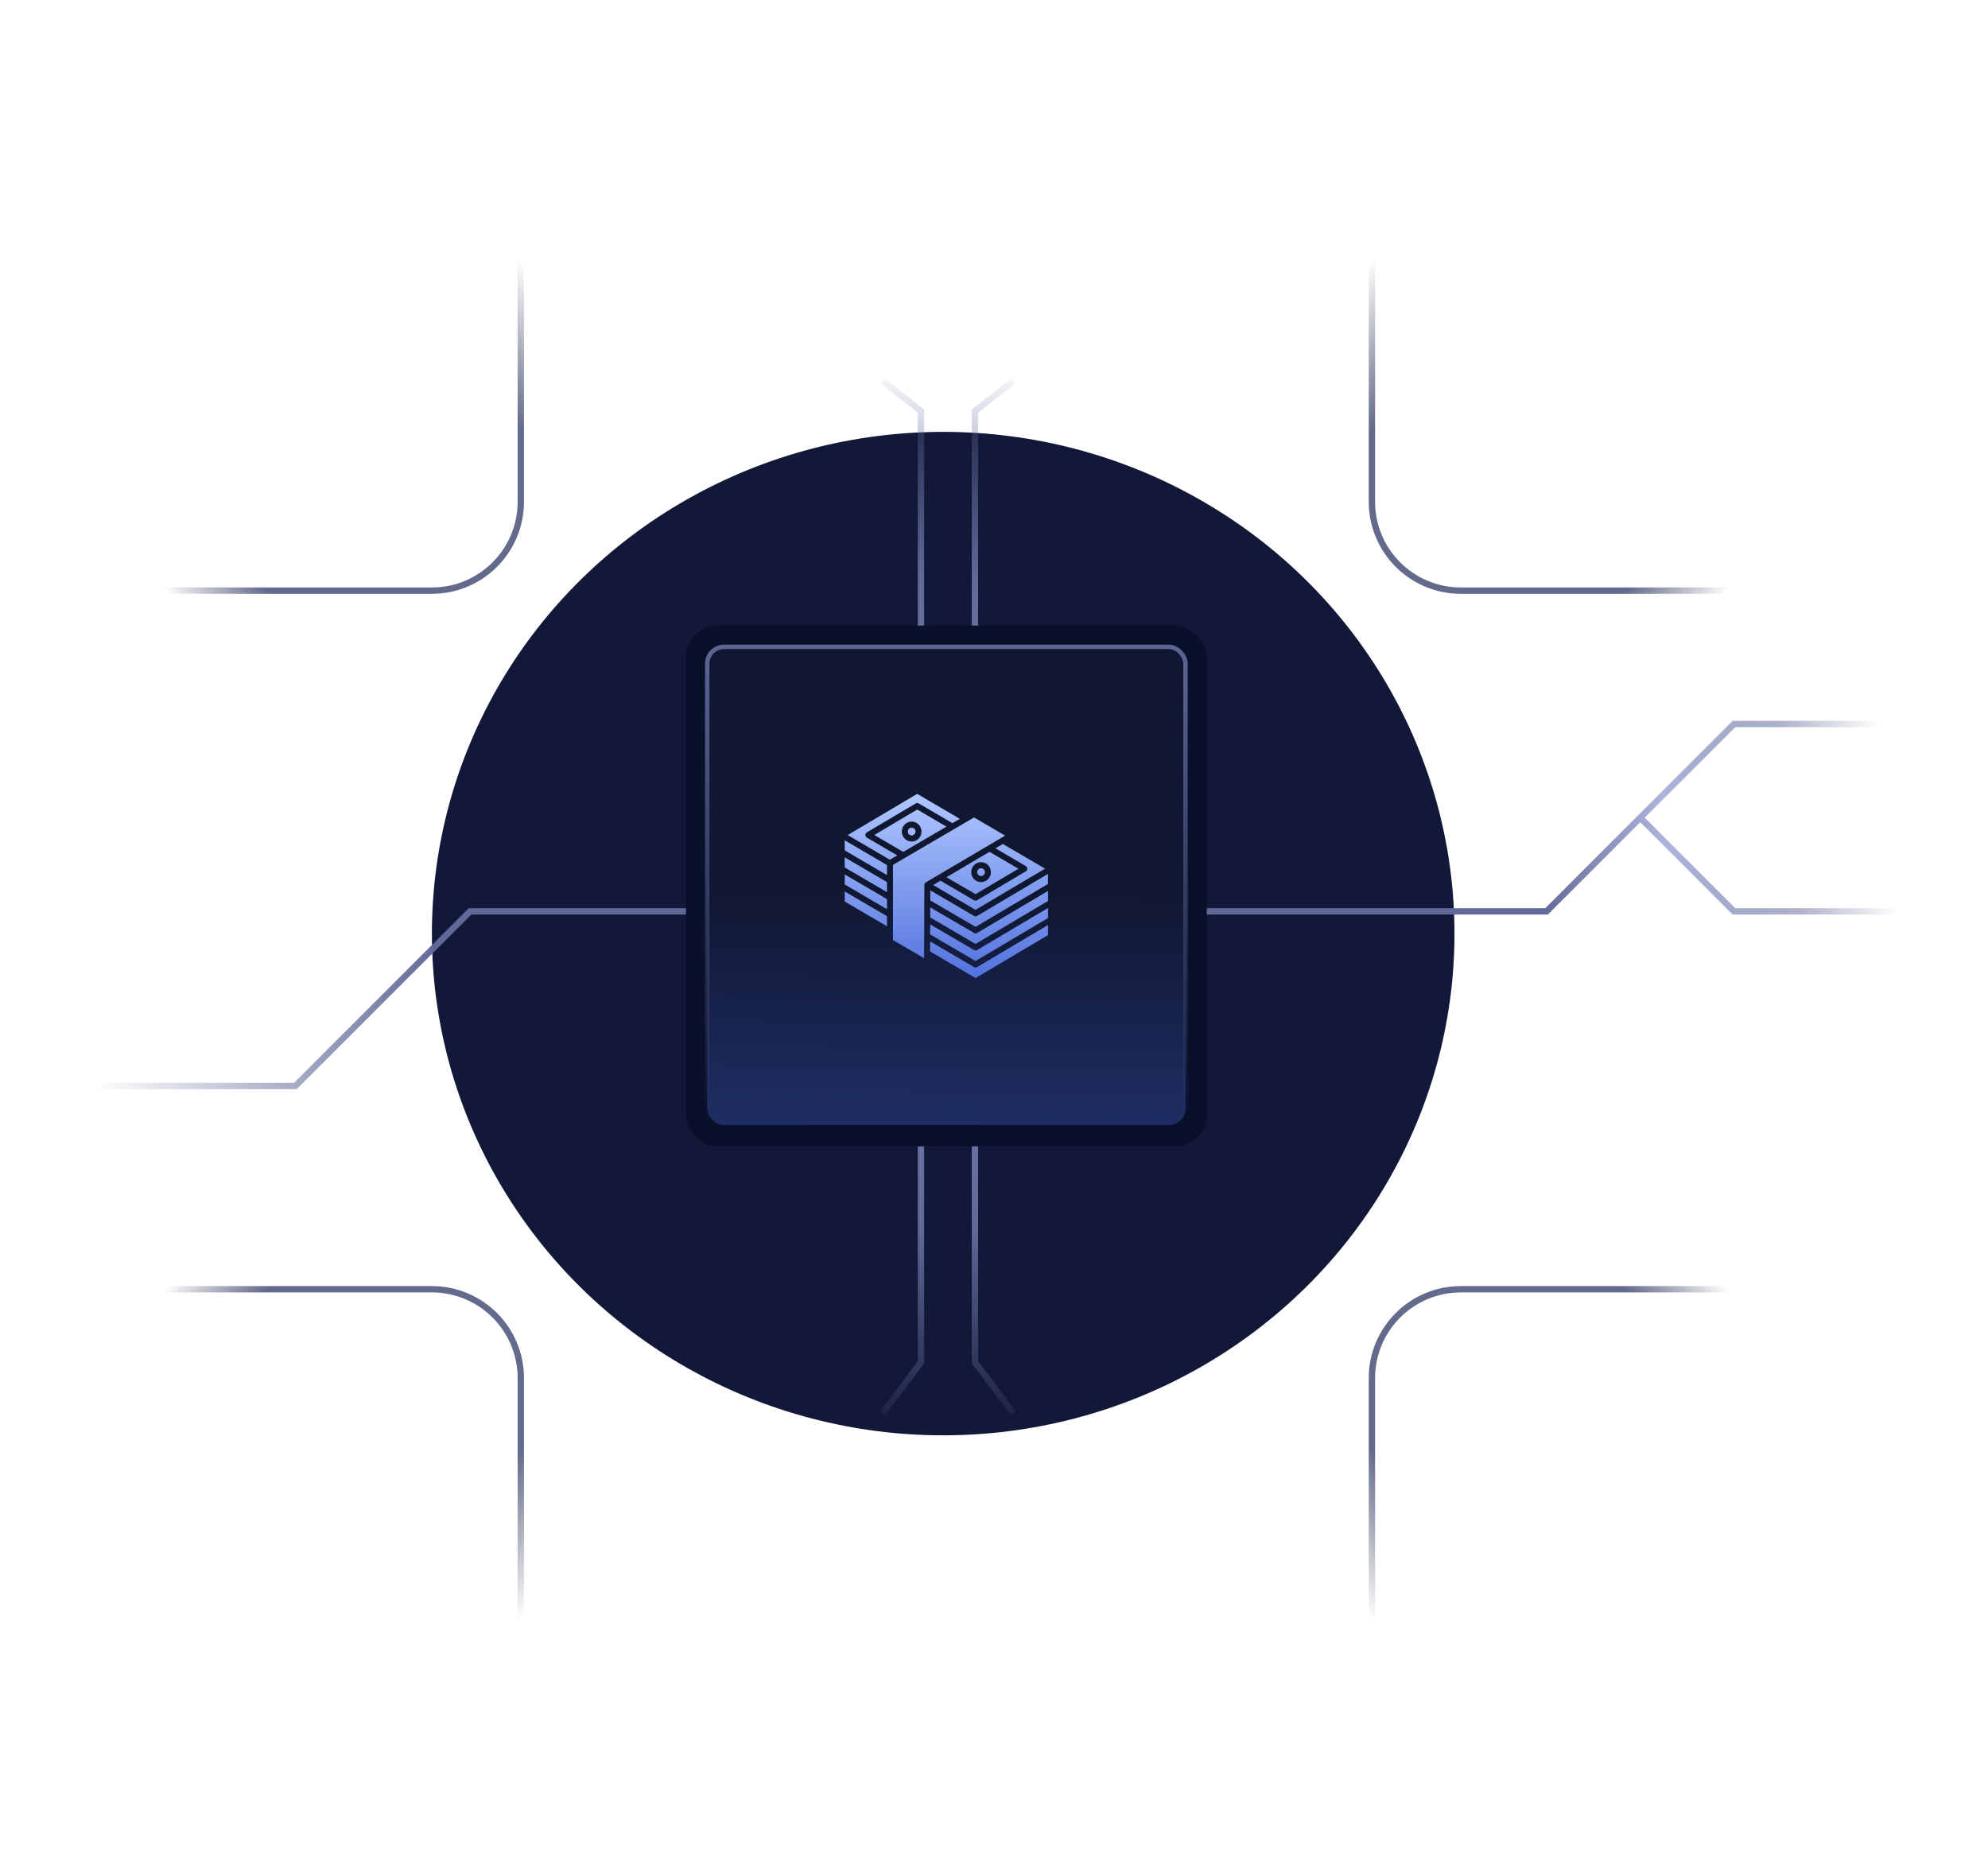 <svg width="313" height="294" viewBox="0 0 313 294" fill="none" xmlns="http://www.w3.org/2000/svg">
<g filter="url(#filter0_f_2100_10)">
<ellipse cx="148.5" cy="147" rx="80.5" ry="79" fill="#121838"/>
</g>
<path d="M139 60L145 64.717V214.5L139 222.5" stroke="url(#paint0_linear_2100_10)"/>
<path d="M159.5 60L153.5 64.717V214.5L159.5 222.5" stroke="url(#paint1_linear_2100_10)"/>
<path d="M1 171L46.5 171L74 143.5L243.5 143.5L258.25 128.75M313 114L273 114L258.25 128.75M258.25 128.75L273 143.5L313 143.5" stroke="url(#paint2_linear_2100_10)"/>
<rect x="108" y="98.5" width="82" height="82" rx="5" fill="#08102A"/>
<path opacity="0.71" d="M82 41V79C82 86.732 75.732 93 68 93H24" stroke="url(#paint3_linear_2100_10)"/>
<path opacity="0.71" d="M82 255V217C82 209.268 75.732 203 68 203H24" stroke="url(#paint4_linear_2100_10)"/>
<path opacity="0.71" d="M216 41V79C216 86.732 222.268 93 230 93H274" stroke="url(#paint5_linear_2100_10)"/>
<path opacity="0.71" d="M216 255V217C216 209.268 222.268 203 230 203H274" stroke="url(#paint6_linear_2100_10)"/>
<rect x="111.35" y="101.85" width="75.3" height="75.3" rx="2.65" fill="url(#paint7_linear_2100_10)" stroke="url(#paint8_linear_2100_10)" stroke-width="0.7"/>
<path fill-rule="evenodd" clip-rule="evenodd" d="M154.893 136.889C154.687 136.68 154.366 136.648 154.124 136.812C153.883 136.975 153.788 137.288 153.899 137.56C154.01 137.832 154.297 137.987 154.581 137.93C154.866 137.871 155.072 137.619 155.072 137.324C155.072 137.161 155.007 137.003 154.893 136.889ZM143.968 130.5C143.763 130.291 143.442 130.26 143.199 130.423C142.958 130.586 142.864 130.901 142.975 131.173C143.086 131.445 143.371 131.598 143.657 131.541C143.942 131.484 144.146 131.23 144.146 130.936C144.146 130.772 144.083 130.615 143.968 130.5ZM143.538 129.366C144.276 129.368 144.913 129.897 145.056 130.632C145.2 131.366 144.812 132.101 144.128 132.386C143.445 132.673 142.657 132.43 142.247 131.806C141.837 131.184 141.919 130.355 142.441 129.825C142.732 129.531 143.126 129.366 143.538 129.366ZM155.797 134.123L160.352 136.786L153.588 140.795L149.014 138.12L155.795 134.123H155.797ZM157.894 132.888L164.54 136.773L153.597 143.26L146.919 139.355L148.082 138.671L153.343 141.747C153.491 141.841 153.677 141.843 153.828 141.753L161.52 137.193C161.664 137.107 161.753 136.951 161.751 136.781C161.751 136.613 161.661 136.457 161.516 136.372L156.73 133.572L157.894 132.888ZM142.211 134.139L137.653 131.474L144.413 127.466L149.016 130.159L142.208 134.139H142.211ZM140.104 135.372L133.463 131.485L144.403 125L151.119 128.928L149.952 129.61L144.657 126.513C144.509 126.419 144.323 126.417 144.171 126.507L136.503 131.052C136.35 131.131 136.252 131.288 136.247 131.462C136.244 131.636 136.332 131.798 136.482 131.886L141.27 134.688L140.104 135.372ZM140.593 136.182L142.417 135.113C142.435 135.103 142.451 135.094 142.468 135.082L150.184 130.572L150.193 130.567L152.289 129.342L152.299 129.337L153.363 128.714L158.253 131.577L157.659 131.927L157.646 131.932L145.768 138.933C145.616 139.023 145.526 139.192 145.535 139.37L145.518 144.698V144.7C145.516 144.716 145.516 144.734 145.518 144.752L145.497 150.882L140.594 148.018V144.011V143.957V138.643V138.589V136.18L140.593 136.182ZM139.654 137.79V136.206L133 132.313V133.899L139.654 137.79ZM139.654 140.476V138.889L133 134.997V136.586L139.654 140.477V140.476ZM139.654 143.16L133 139.27V137.682L139.654 141.574V143.162V143.16ZM139.654 145.845L133 141.955V140.368L139.654 144.26V145.845ZM146.443 148.228L146.436 149.813L153.597 154L165 147.24V145.654L153.835 152.275C153.69 152.36 153.51 152.36 153.365 152.275L146.443 148.228ZM146.452 145.55L146.447 147.135L153.597 151.315L165 144.555V142.97L153.858 149.575C153.709 149.675 153.517 149.681 153.365 149.59L146.452 145.55ZM146.462 142.869L146.457 144.454L153.597 148.631L165 141.87V140.285L153.835 146.904C153.69 146.99 153.51 146.99 153.365 146.904L146.462 142.869ZM146.472 140.189L153.365 144.221C153.51 144.306 153.69 144.306 153.835 144.221L165 137.601V139.186L153.597 145.944L146.465 141.774L146.47 140.189H146.472ZM154.462 135.755C155.202 135.755 155.839 136.284 155.982 137.019C156.125 137.754 155.736 138.488 155.054 138.775C154.37 139.06 153.582 138.817 153.172 138.195C152.762 137.571 152.844 136.742 153.367 136.213C153.658 135.918 154.052 135.753 154.462 135.755Z" fill="url(#paint9_linear_2100_10)"/>
<defs>
<filter id="filter0_f_2100_10" x="0.5" y="0.5" width="296" height="293" filterUnits="userSpaceOnUse" color-interpolation-filters="sRGB">
<feFlood flood-opacity="0" result="BackgroundImageFix"/>
<feBlend mode="normal" in="SourceGraphic" in2="BackgroundImageFix" result="shape"/>
<feGaussianBlur stdDeviation="33.75" result="effect1_foregroundBlur_2100_10"/>
</filter>
<linearGradient id="paint0_linear_2100_10" x1="132.5" y1="57.5" x2="132.5" y2="227.5" gradientUnits="userSpaceOnUse">
<stop stop-color="#616998" stop-opacity="0"/>
<stop offset="0.197" stop-color="#616998"/>
<stop offset="0.486" stop-color="#7E87BD"/>
<stop offset="0.798" stop-color="#616998"/>
<stop offset="1" stop-color="#616998" stop-opacity="0"/>
</linearGradient>
<linearGradient id="paint1_linear_2100_10" x1="166" y1="57.5" x2="166" y2="227.5" gradientUnits="userSpaceOnUse">
<stop stop-color="#616998" stop-opacity="0"/>
<stop offset="0.197" stop-color="#616998"/>
<stop offset="0.486" stop-color="#7E87BD"/>
<stop offset="0.798" stop-color="#616998"/>
<stop offset="1" stop-color="#616998" stop-opacity="0"/>
</linearGradient>
<linearGradient id="paint2_linear_2100_10" x1="12" y1="142.5" x2="296" y2="114.5" gradientUnits="userSpaceOnUse">
<stop stop-color="#616998" stop-opacity="0"/>
<stop offset="0.197" stop-color="#616998"/>
<stop offset="0.486" stop-color="#616998"/>
<stop offset="0.705" stop-color="#616998"/>
<stop offset="0.804" stop-color="#616998"/>
<stop offset="0.877" stop-color="#AEB5DC"/>
<stop offset="0.946" stop-color="#616998" stop-opacity="0.51"/>
<stop offset="1" stop-color="#616998" stop-opacity="0"/>
</linearGradient>
<linearGradient id="paint3_linear_2100_10" x1="82" y1="41" x2="25.5" y2="93" gradientUnits="userSpaceOnUse">
<stop stop-color="#191F40" stop-opacity="0"/>
<stop offset="0.236" stop-color="#242D5D"/>
<stop offset="0.538" stop-color="#242D5D"/>
<stop offset="0.841" stop-color="#242D5D"/>
<stop offset="0.995" stop-color="#191F40" stop-opacity="0"/>
</linearGradient>
<linearGradient id="paint4_linear_2100_10" x1="82" y1="255" x2="25.5" y2="203" gradientUnits="userSpaceOnUse">
<stop stop-color="#191F40" stop-opacity="0"/>
<stop offset="0.236" stop-color="#242D5D"/>
<stop offset="0.538" stop-color="#242D5D"/>
<stop offset="0.841" stop-color="#242D5D"/>
<stop offset="0.995" stop-color="#191F40" stop-opacity="0"/>
</linearGradient>
<linearGradient id="paint5_linear_2100_10" x1="216" y1="41" x2="272.5" y2="93" gradientUnits="userSpaceOnUse">
<stop stop-color="#191F40" stop-opacity="0"/>
<stop offset="0.236" stop-color="#242D5D"/>
<stop offset="0.538" stop-color="#242D5D"/>
<stop offset="0.841" stop-color="#242D5D"/>
<stop offset="0.995" stop-color="#191F40" stop-opacity="0"/>
</linearGradient>
<linearGradient id="paint6_linear_2100_10" x1="216" y1="255" x2="272.5" y2="203" gradientUnits="userSpaceOnUse">
<stop stop-color="#191F40" stop-opacity="0"/>
<stop offset="0.236" stop-color="#242D5D"/>
<stop offset="0.538" stop-color="#242D5D"/>
<stop offset="0.841" stop-color="#242D5D"/>
<stop offset="0.995" stop-color="#191F40" stop-opacity="0"/>
</linearGradient>
<linearGradient id="paint7_linear_2100_10" x1="149.521" y1="140.021" x2="149" y2="177.5" gradientUnits="userSpaceOnUse">
<stop stop-color="#101731"/>
<stop offset="1" stop-color="#1E2D64"/>
</linearGradient>
<linearGradient id="paint8_linear_2100_10" x1="149" y1="101.5" x2="149" y2="177.5" gradientUnits="userSpaceOnUse">
<stop stop-color="#5B6694"/>
<stop offset="1" stop-color="#5B6694" stop-opacity="0"/>
</linearGradient>
<linearGradient id="paint9_linear_2100_10" x1="149" y1="125" x2="149" y2="154" gradientUnits="userSpaceOnUse">
<stop stop-color="#B0C7FF"/>
<stop offset="1" stop-color="#5272DE"/>
</linearGradient>
</defs>
</svg>
